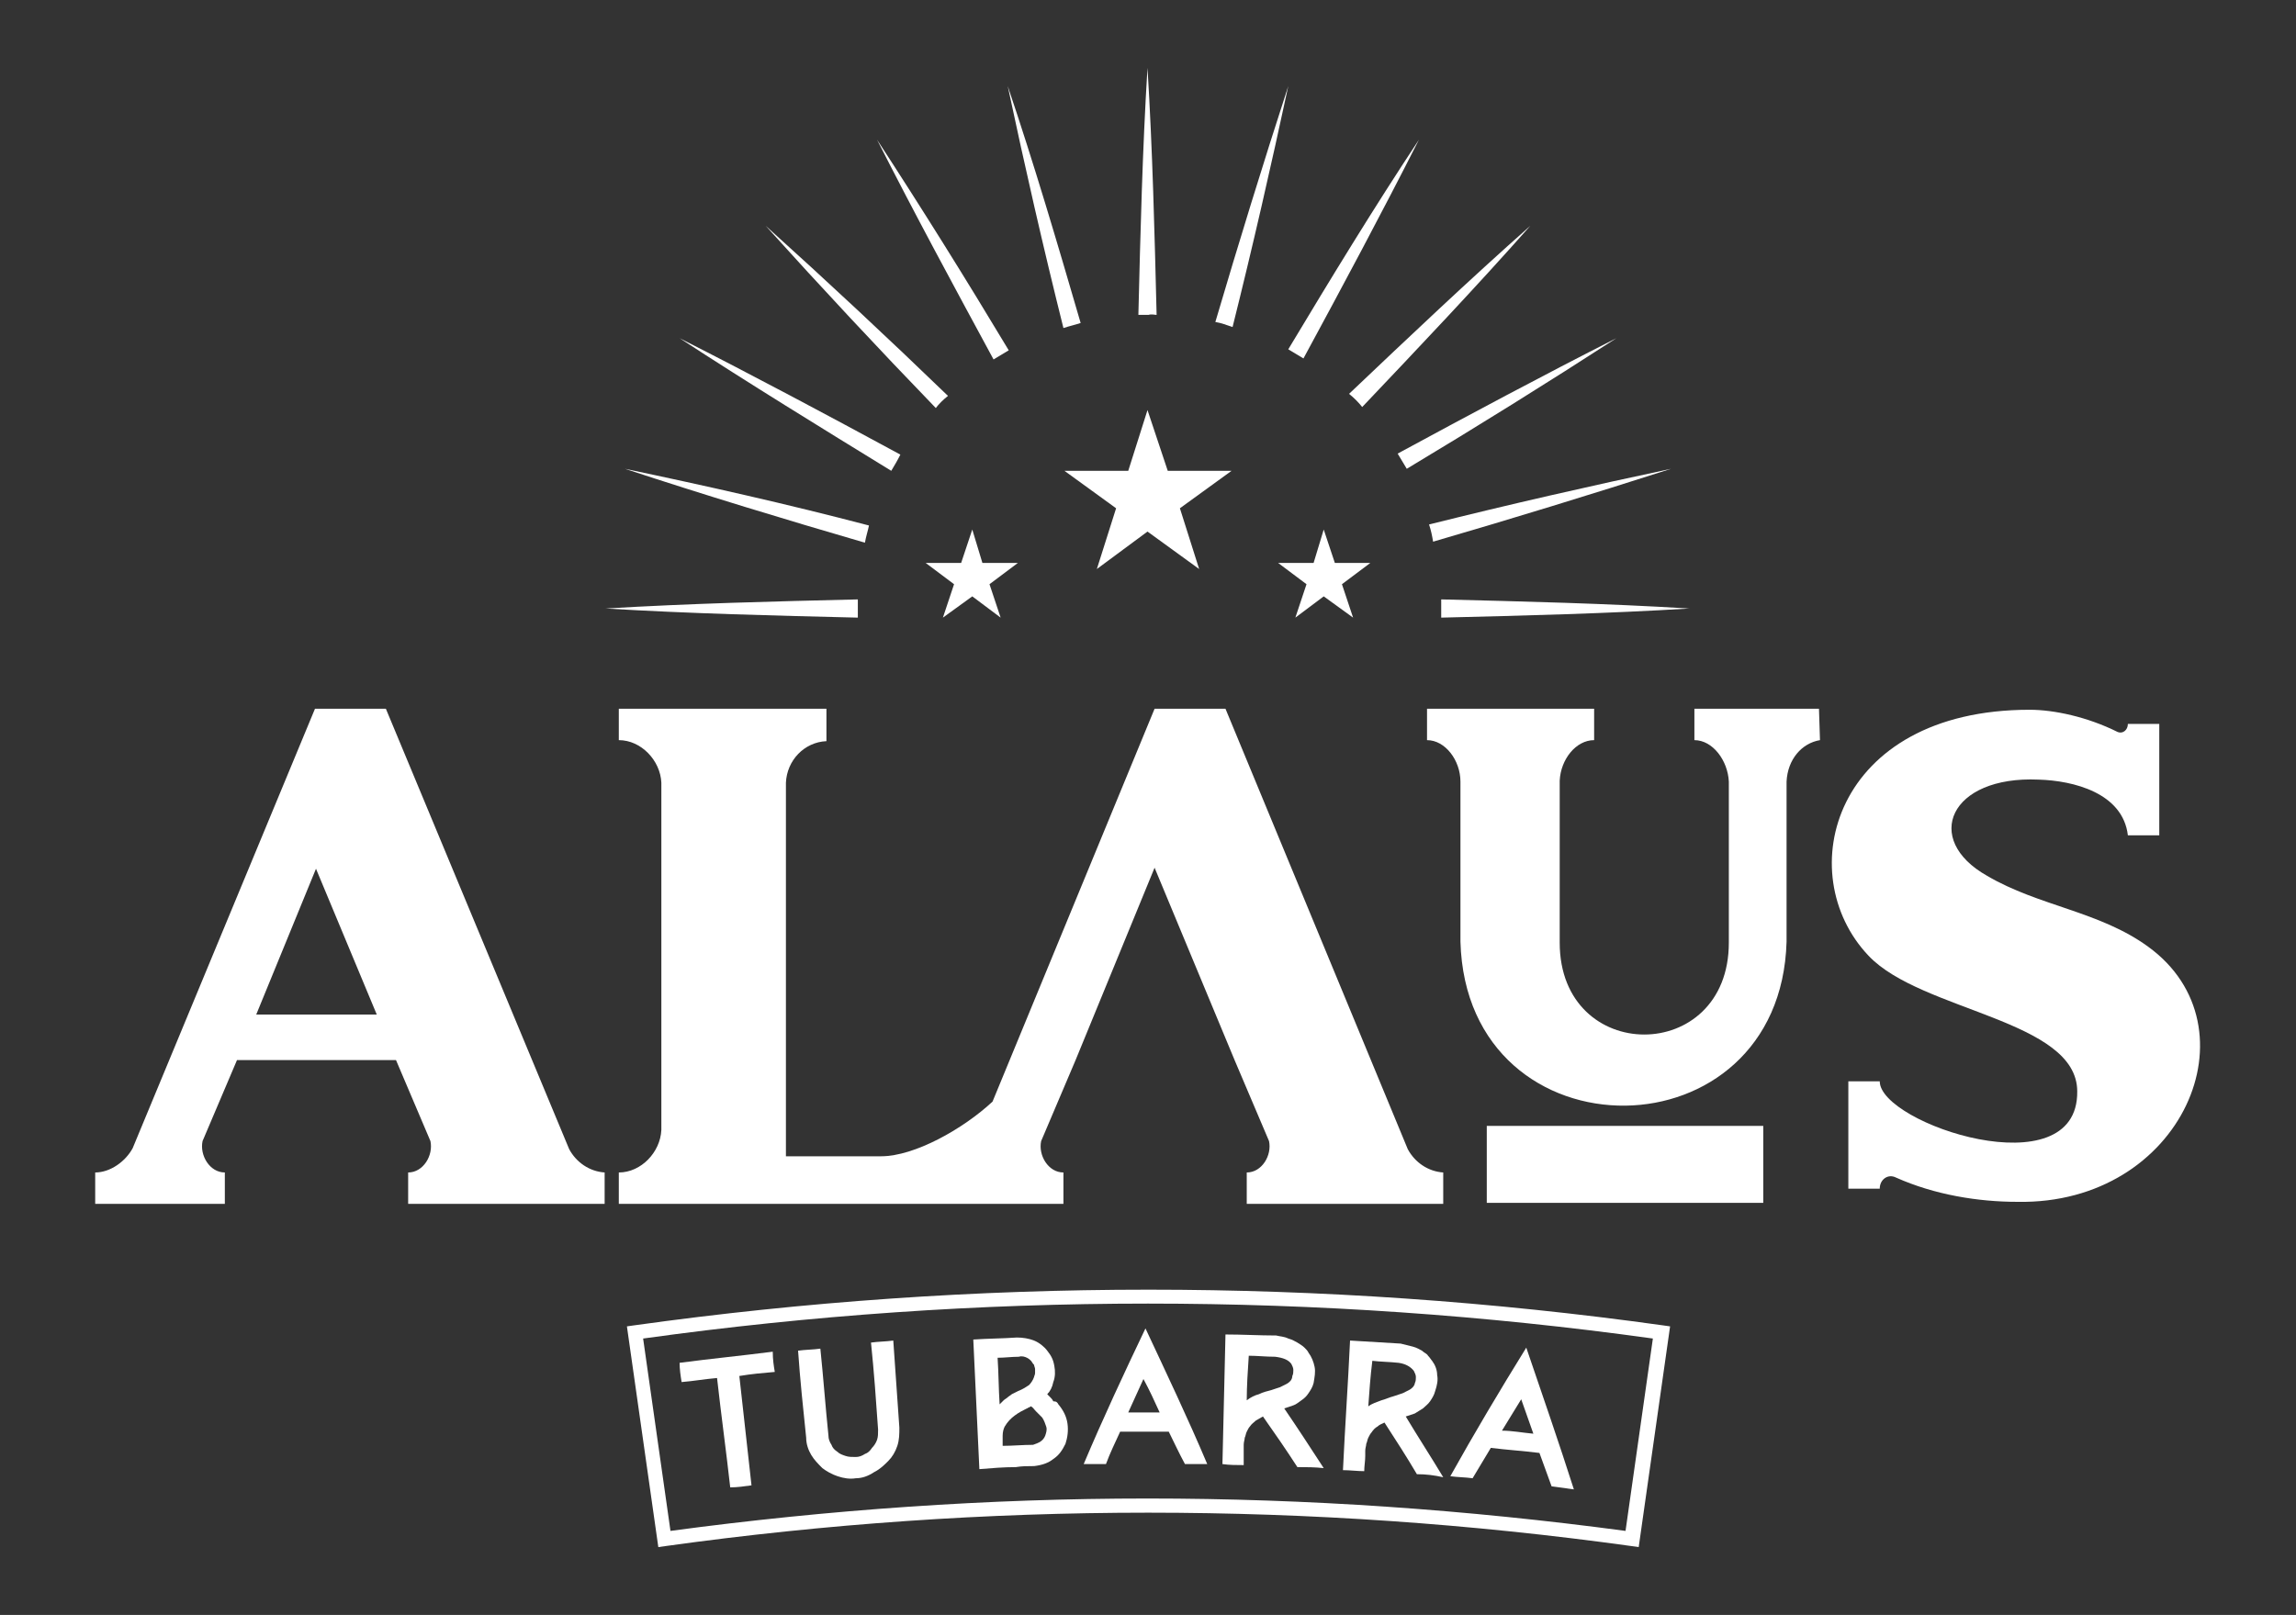 <?xml version="1.0" encoding="UTF-8"?>
<!-- Generator: Adobe Illustrator 24.1.2, SVG Export Plug-In . SVG Version: 6.00 Build 0)  -->
<svg xmlns="http://www.w3.org/2000/svg" xmlns:xlink="http://www.w3.org/1999/xlink" version="1.1" id="Capa_1" x="0px" y="0px" viewBox="0 0 226.7 159.5" style="enable-background:new 0 0 226.7 159.5;" xml:space="preserve">
<rect x="0" y="0" width="226.7" height="159.5" fill="#333333" stroke="none"/>
<style type="text/css">
	.st0{fill:#FFFFFF;}
</style>
<g>
	<g>
		<g>
			<path class="st0" d="M114.2,31.1c-0.2-8.1-0.4-16.3-0.9-24.4c-0.5,8.1-0.7,16.3-0.9,24.4c0.3,0,0.7,0,1,0     C113.7,31,114,31.1,114.2,31.1z"></path>
		</g>
		<g>
			<path class="st0" d="M99.5,8.5c1.7,8,3.5,15.9,5.5,23.9c0.6-0.2,1.1-0.3,1.7-0.5C104.4,24,102.1,16.2,99.5,8.5z"></path>
		</g>
		<g>
			<path class="st0" d="M86.6,13.8c3.7,7.3,7.6,14.5,11.5,21.7c0.5-0.3,1-0.6,1.5-0.9C95.4,27.6,91.1,20.7,86.6,13.8z"></path>
		</g>
		<g>
			<path class="st0" d="M93.6,39.1c-5.9-5.7-11.9-11.3-18-16.8c5.5,6.1,11.1,12.1,16.8,18C92.7,39.9,93.1,39.5,93.6,39.1z"></path>
		</g>
		<g>
			<path class="st0" d="M67.1,33.4C74,37.9,81,42.2,88,46.5c0.3-0.5,0.6-1,0.9-1.6C81.7,41,74.4,37.1,67.1,33.4z"></path>
		</g>
		<g>
			<path class="st0" d="M61.7,46.3c7.9,2.6,15.8,5,23.7,7.3c0.1-0.6,0.3-1.2,0.4-1.7C77.8,49.8,69.8,48,61.7,46.3z"></path>
		</g>
		<g>
			<path class="st0" d="M84.7,59.2c-8.3,0.2-16.6,0.4-24.9,0.9c8.3,0.5,16.6,0.7,24.9,0.9c0-0.4,0-0.8,0-1.2     C84.7,59.6,84.7,59.4,84.7,59.2z"></path>
		</g>
		<g>
			<path class="st0" d="M142.3,61c8.2-0.2,16.4-0.4,24.5-0.9c-8.2-0.5-16.4-0.7-24.5-0.9c0,0.2,0,0.4,0,0.6     C142.3,60.2,142.3,60.6,142.3,61z"></path>
		</g>
		<g>
			<path class="st0" d="M165,46.3c-8,1.7-15.9,3.5-23.9,5.5c0.2,0.6,0.3,1.1,0.4,1.7C149.4,51.2,157.2,48.8,165,46.3z"></path>
		</g>
		<g>
			<path class="st0" d="M159.6,33.4c-7.3,3.7-14.4,7.5-21.6,11.4c0.3,0.5,0.6,1,0.9,1.5C145.9,42.1,152.8,37.8,159.6,33.4z"></path>
		</g>
		<g>
			<path class="st0" d="M134.5,40.2c5.6-5.9,11.2-11.8,16.6-17.9c-6.1,5.4-12,11-17.9,16.6C133.7,39.3,134.1,39.7,134.5,40.2z"></path>
		</g>
		<g>
			<path class="st0" d="M140.1,13.8c-4.5,6.8-8.7,13.7-12.9,20.7c0.5,0.3,1,0.6,1.5,0.9C132.6,28.2,136.4,21.1,140.1,13.8z"></path>
		</g>
		<g>
			<path class="st0" d="M127.2,8.5c-2.5,7.7-4.9,15.5-7.2,23.3c0.6,0.1,1.1,0.3,1.7,0.5C123.7,24.3,125.5,16.4,127.2,8.5z"></path>
		</g>
	</g>
	<g>
		<g>
			<polygon class="st0" points="113.3,40.5 115.3,46.5 121.6,46.5 116.5,50.2 118.4,56.2 113.3,52.5 108.3,56.2 110.2,50.2      105.1,46.5 111.4,46.5    "></polygon>
		</g>
		<g>
			<g>
				<polygon class="st0" points="96,52.3 97,55.6 100.5,55.6 97.7,57.7 98.8,61 96,58.9 93.1,61 94.2,57.7 91.4,55.6 94.9,55.6           "></polygon>
			</g>
			<g>
				<polygon class="st0" points="130.7,52.3 131.8,55.6 135.3,55.6 132.5,57.7 133.6,61 130.7,58.9 127.9,61 129,57.7 126.2,55.6       129.7,55.6     "></polygon>
			</g>
		</g>
	</g>
	<g>
		<g>
			<g>
				<path class="st0" d="M76.5,135.5c-1.2,0.1-2.3,0.2-3.5,0.4c0.4,3.6,0.8,7.2,1.2,10.8c-0.7,0.1-1.4,0.2-2.1,0.2      c-0.4-3.6-0.9-7.2-1.3-10.8c-1.2,0.1-2.3,0.3-3.5,0.4c-0.1-0.6-0.2-1.3-0.2-1.9c3-0.4,6.1-0.7,9.2-1.1      C76.3,134.3,76.4,134.9,76.5,135.5z"></path>
			</g>
			<g>
				<path class="st0" d="M84.5,146c-0.6,0.1-1.2,0-1.8-0.2c-0.6-0.2-1.1-0.5-1.5-0.8c-0.4-0.4-0.8-0.8-1.1-1.3      c-0.3-0.5-0.5-1.1-0.5-1.7c-0.3-2.9-0.6-5.7-0.8-8.6c0.7-0.1,1.5-0.1,2.2-0.2c0.3,2.9,0.5,5.7,0.8,8.6c0,0.3,0.1,0.6,0.3,0.9      c0.1,0.3,0.3,0.5,0.6,0.7c0.2,0.2,0.5,0.3,0.8,0.4c0.3,0.1,0.6,0.1,1,0.1c0.3,0,0.6-0.1,0.9-0.3c0.3-0.1,0.5-0.3,0.7-0.6      c0.2-0.2,0.4-0.5,0.5-0.8c0.1-0.3,0.1-0.6,0.1-1c-0.2-2.9-0.4-5.7-0.7-8.6c0.7-0.1,1.5-0.1,2.2-0.2c0.2,2.9,0.4,5.7,0.6,8.6      c0,0.6,0,1.2-0.2,1.8c-0.2,0.6-0.5,1.1-0.9,1.5c-0.4,0.4-0.8,0.8-1.4,1.1C85.7,145.8,85.1,146,84.5,146z"></path>
			</g>
			<g>
				<path class="st0" d="M104.5,138.7c0.5,0.6,0.8,1.2,0.9,1.9c0.1,0.7,0,1.4-0.2,2c-0.3,0.6-0.6,1.1-1.2,1.5      c-0.5,0.4-1.1,0.6-1.9,0.7c0,0-0.1,0-0.1,0c-0.6,0-1.1,0-1.7,0.1c-1.2,0-2.4,0.1-3.6,0.2c-0.2-4.3-0.4-8.5-0.6-12.8      c1.4-0.1,2.9-0.1,4.3-0.2c0.6,0,1.2,0.1,1.7,0.3c0.5,0.2,1,0.6,1.3,1c0.4,0.5,0.6,0.9,0.7,1.5c0.1,0.5,0.1,1.1-0.1,1.6      c-0.1,0.5-0.3,0.9-0.6,1.2c0.1,0.1,0.2,0.2,0.3,0.3c0.1,0.1,0.2,0.2,0.3,0.4C104.3,138.4,104.4,138.5,104.5,138.7z M101.8,134.4      c-0.1-0.1-0.2-0.2-0.4-0.3c-0.2-0.1-0.5-0.2-0.8-0.1c-0.7,0-1.4,0.1-2.1,0.1c0.1,1.5,0.1,3.1,0.2,4.6c0.1-0.1,0.3-0.3,0.4-0.4      c0.1-0.1,0.3-0.2,0.4-0.3c0.1-0.1,0.3-0.2,0.4-0.3c0.2-0.1,0.4-0.2,0.6-0.3c0.5-0.2,0.8-0.4,1.1-0.6c0.2-0.2,0.4-0.5,0.5-0.8      c0-0.1,0.1-0.2,0.1-0.4c0-0.1,0-0.3,0-0.4c0-0.1-0.1-0.3-0.1-0.4C101.9,134.6,101.9,134.5,101.8,134.4z M103.2,141.8      c0.1-0.3,0.2-0.6,0.1-0.9c-0.1-0.3-0.2-0.6-0.4-0.9c-0.2-0.2-0.4-0.4-0.6-0.6c-0.2-0.2-0.3-0.4-0.5-0.5c-0.1,0-0.1,0.1-0.2,0.1      c-0.1,0-0.1,0.1-0.2,0.1c-0.4,0.2-0.8,0.4-1.2,0.7c-0.4,0.3-0.7,0.6-1,1.1c-0.1,0.2-0.2,0.5-0.2,0.9c0,0.4,0,0.7,0,1      c1,0,2-0.1,3-0.1C102.6,142.5,103,142.3,103.2,141.8z"></path>
			</g>
			<g>
				<path class="st0" d="M115.4,141.4c-1.6,0-3.2,0-4.8,0c-0.5,1.1-1,2.1-1.4,3.2c-0.7,0-1.5,0-2.2,0c1.9-4.5,4-9,6.1-13.4      c2.1,4.5,4.2,8.9,6.1,13.4c-0.7,0-1.5,0-2.2,0C116.4,143.5,115.9,142.4,115.4,141.4z M114.5,139.5c-0.5-1.1-1-2.2-1.6-3.3      c-0.5,1.1-1,2.2-1.5,3.3C112.5,139.5,113.5,139.5,114.5,139.5z"></path>
			</g>
			<g>
				<path class="st0" d="M128.1,144.9c-1.1-1.7-2.2-3.3-3.4-5c-0.2,0.1-0.5,0.3-0.7,0.4c-0.2,0.2-0.4,0.3-0.6,0.6      c-0.1,0.1-0.2,0.3-0.3,0.5c-0.1,0.2-0.1,0.4-0.2,0.6c0,0.2-0.1,0.4-0.1,0.7c0,0.2,0,0.4,0,0.5c0,0.5,0,1,0,1.5      c-0.7,0-1.4,0-2.1-0.1c0.1-4.3,0.2-8.6,0.3-12.8c1.7,0,3.3,0.1,5,0.1c0.4,0.1,0.8,0.1,1.2,0.3c0.4,0.1,0.7,0.3,0.9,0.4      c0.3,0.2,0.5,0.3,0.7,0.5c0.2,0.2,0.3,0.3,0.4,0.5c0.3,0.4,0.5,0.9,0.6,1.4c0.1,0.5,0,1-0.1,1.6c-0.1,0.4-0.3,0.7-0.5,1      c-0.2,0.3-0.4,0.5-0.7,0.7c-0.3,0.2-0.5,0.4-0.8,0.5c-0.3,0.1-0.6,0.2-0.9,0.3c1.3,1.9,2.6,3.9,3.9,5.9      C129.8,144.9,129,144.9,128.1,144.9z M123.1,138.3c0.4-0.3,0.8-0.5,1.2-0.6c0.4-0.2,0.8-0.3,1.2-0.4c0.3-0.1,0.6-0.2,0.9-0.3      c0.2-0.1,0.4-0.2,0.6-0.3c0.2-0.1,0.3-0.2,0.4-0.3c0.1-0.1,0.2-0.3,0.2-0.5c0.1-0.2,0.1-0.4,0.1-0.6c0-0.2-0.1-0.4-0.2-0.6      c-0.3-0.4-0.8-0.6-1.6-0.7c-0.9,0-1.8-0.1-2.6-0.1C123.2,135.4,123.1,136.9,123.1,138.3C123.1,138.4,123.1,138.4,123.1,138.3z"></path>
			</g>
			<g>
				<path class="st0" d="M139.9,145.6c-1-1.7-2.1-3.4-3.2-5.1c-0.2,0.1-0.5,0.2-0.7,0.4c-0.2,0.1-0.4,0.3-0.6,0.6      c-0.1,0.1-0.2,0.3-0.3,0.5c-0.1,0.2-0.1,0.4-0.2,0.6c0,0.2-0.1,0.4-0.1,0.7c0,0.2,0,0.4,0,0.5c0,0.5-0.1,1-0.1,1.5      c-0.7,0-1.4-0.1-2.1-0.1c0.2-4.3,0.5-8.5,0.7-12.8c1.7,0.1,3.3,0.2,5,0.3c0.4,0.1,0.8,0.2,1.2,0.3c0.4,0.1,0.7,0.3,0.9,0.4      c0.2,0.2,0.5,0.3,0.6,0.5c0.2,0.2,0.3,0.4,0.4,0.5c0.3,0.4,0.5,0.9,0.5,1.4c0.1,0.5,0,1-0.2,1.6c-0.1,0.4-0.3,0.7-0.5,1      c-0.2,0.3-0.5,0.5-0.7,0.7c-0.3,0.2-0.5,0.3-0.8,0.5c-0.3,0.1-0.6,0.2-0.9,0.3c1.2,2,2.5,4,3.7,6      C141.6,145.7,140.8,145.6,139.9,145.6z M135.1,138.9c0.4-0.3,0.8-0.4,1.3-0.6c0.4-0.1,0.8-0.3,1.2-0.4c0.3-0.1,0.6-0.2,0.9-0.3      c0.2-0.1,0.4-0.2,0.6-0.3c0.2-0.1,0.3-0.2,0.4-0.3c0.1-0.1,0.2-0.3,0.2-0.4c0.1-0.2,0.1-0.4,0.1-0.6c0-0.2-0.1-0.4-0.2-0.6      c-0.3-0.4-0.8-0.7-1.5-0.8c-0.9-0.1-1.8-0.1-2.6-0.2C135.3,136,135.2,137.5,135.1,138.9C135.1,138.9,135.1,138.9,135.1,138.9z"></path>
			</g>
			<g>
				<path class="st0" d="M152,143.5c-1.6-0.2-3.2-0.3-4.8-0.5c-0.6,1-1.2,2-1.8,3c-0.7-0.1-1.5-0.1-2.2-0.2      c2.4-4.3,4.9-8.5,7.5-12.7c1.6,4.7,3.2,9.3,4.7,14c-0.7-0.1-1.5-0.2-2.2-0.3C152.8,145.7,152.4,144.6,152,143.5z M151.4,141.6      c-0.4-1.1-0.8-2.3-1.2-3.4c-0.6,1-1.3,2.1-1.9,3.1C149.3,141.3,150.3,141.5,151.4,141.6z"></path>
			</g>
		</g>
		<g>
			<path class="st0" d="M161.8,152.8l-0.7-0.1c-31.7-4.4-63.8-4.4-95.4,0l-0.7,0.1L61.9,131l0.7-0.1c33.7-4.7,67.9-4.7,101.6,0     l0.7,0.1L161.8,152.8z M113.3,148c15.8,0,31.5,1.1,47.2,3.2l2.7-19c-33.1-4.6-66.6-4.6-99.7,0l2.7,19     C81.8,149.1,97.6,148,113.3,148z"></path>
		</g>
	</g>
	<g>
		<path class="st0" d="M56.2,113.5L38.1,70h-7l-18,43.4c-0.7,1.3-2.2,2.4-3.7,2.4v3.1h12.8v-3.1c-1.5,0-2.5-1.7-2.2-3.1l3.4-8h15.7    l3.4,8c0.3,1.4-0.7,3.1-2.2,3.1v3.1h19.4v-3.1C58.2,115.7,56.9,114.8,56.2,113.5z M25.3,100.2l5.9-14.4l6,14.4H25.3z"></path>
		<path class="st0" d="M139,113.5L121,70h-7l-16,38.8c-2.9,2.7-7.7,5.4-11,5.4h-9.4V77.3c0.1-2.2,1.8-4,4-4.1V70H61.1v3.1    c2.2,0,4.1,2,4.2,4.2v34.3c-0.1,2.2-2,4.2-4.2,4.2v3.1h31.1h7.8h5v-3.1c-1.5,0-2.5-1.7-2.2-3.1l3.4-8l7.8-19l7.9,19l3.4,8    c0.3,1.4-0.7,3.1-2.2,3.1v3.1h19.4v-3.1C141,115.7,139.7,114.8,139,113.5z"></path>
		<path class="st0" d="M167.3,70v3.1c1.8,0,3.3,2,3.4,4.1v4.1v11.8c0,12.1-16.7,12.1-16.7,0V77.1c0.1-2.1,1.6-4,3.4-4V70h-16.5v3.1    c1.8,0,3.3,2,3.3,4.1V93c0.3,10.9,8.3,16.3,16.3,16.2c7.8-0.1,15.6-5.5,15.9-16.2V81.4v-4.2c0.1-2.2,1.5-3.8,3.3-4.1l-0.1-3.1    H167.3z"></path>
		<path class="st0" d="M212.1,93.5c-4.8-3.5-10.8-4-15.9-7c-6.4-3.6-3.7-9.9,5.1-9.5c3.4,0.1,8.3,1.3,8.8,5.5h3.1v-11h-3.1    c0,0.6-0.5,1-1,0.8c-3-1.5-6.3-2.2-8.7-2.2c-19.4,0-23.6,16.2-15.9,24.3c5.2,5.5,20.6,6.3,20.6,13.4c0.1,9.7-19.5,3.2-19.5-1h-3.1    v10.6h3.1c0-0.9,0.8-1.5,1.6-1.1c3.8,1.7,8.1,2.4,12,2.4C215.5,119,223,101.4,212.1,93.5z"></path>
		<rect x="146.8" y="111.2" class="st0" width="27.3" height="7.6"></rect>
	</g>
</g>
</svg>
